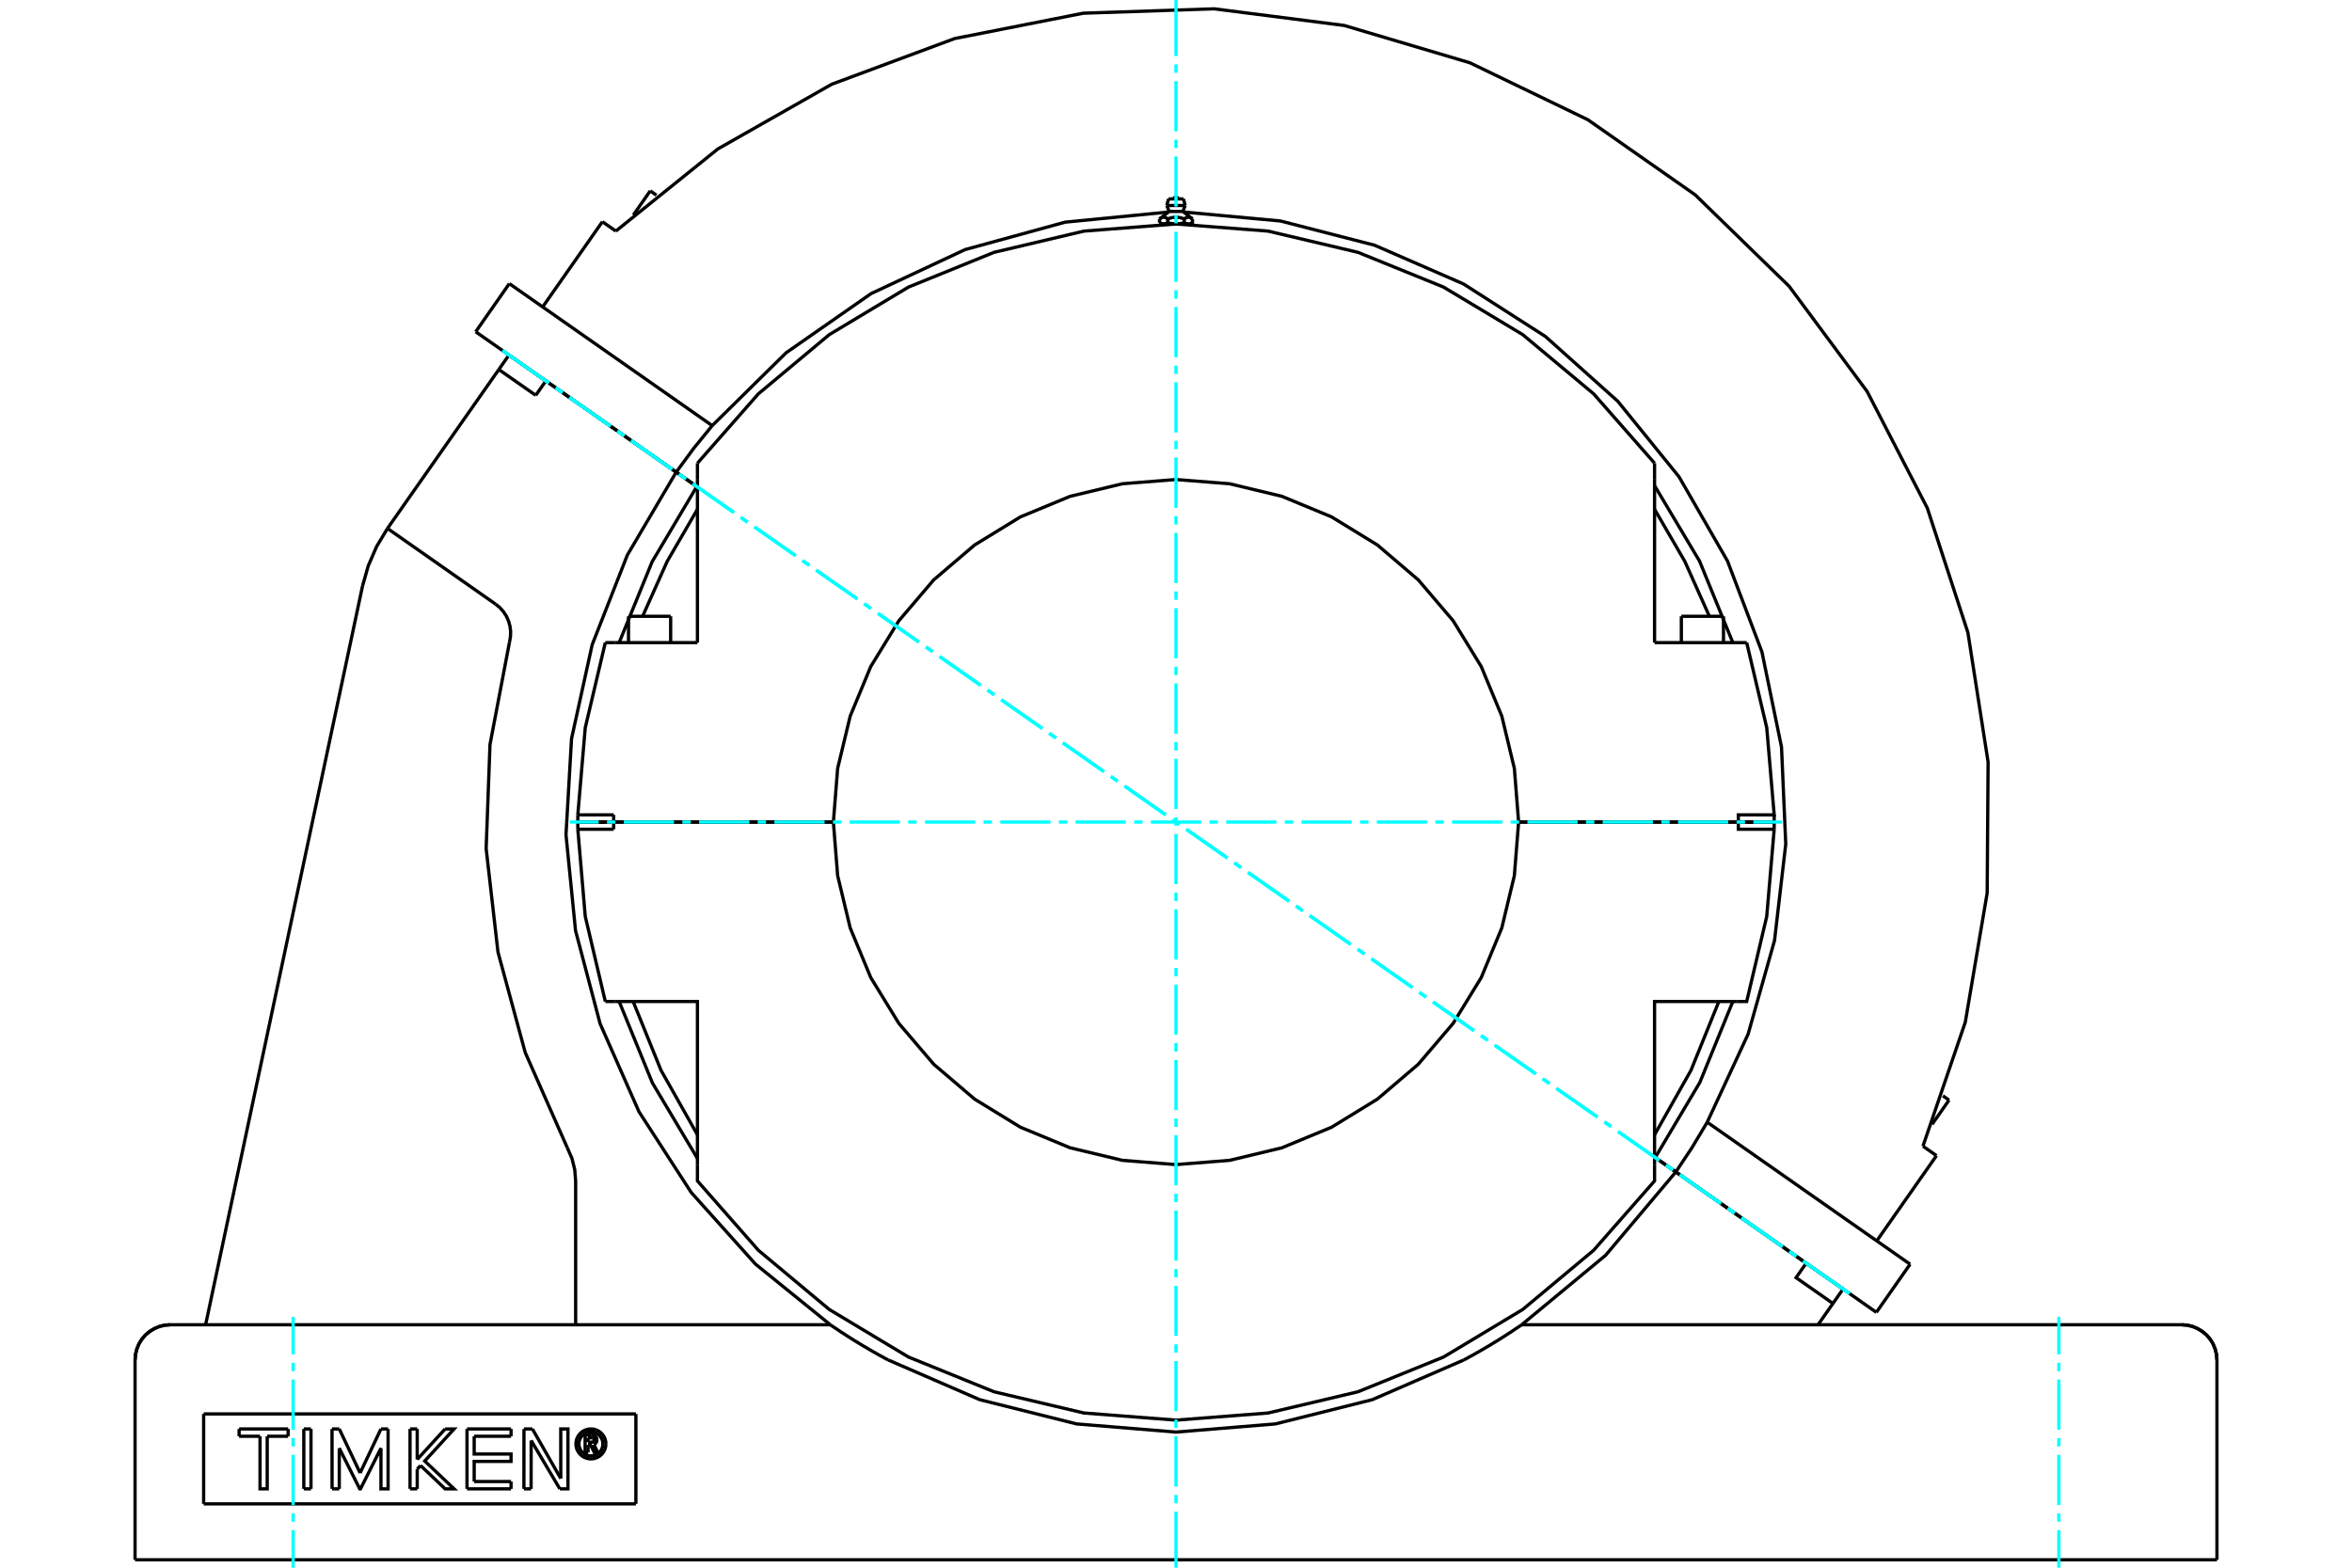 <?xml version="1.0" standalone="no"?>
<!DOCTYPE svg PUBLIC "-//W3C//DTD SVG 1.1//EN"
	"http://www.w3.org/Graphics/SVG/1.1/DTD/svg11.dtd">
<svg xmlns="http://www.w3.org/2000/svg" height="100%" width="100%" viewBox="0 0 36000 24000">
	<rect x="-1800" y="-1200" width="39600" height="26400" style="fill:#FFF"/>
	<g style="fill:none; fill-rule:evenodd" transform="matrix(1 0 0 1 0 0)">
		<g style="fill:none; stroke:#000; stroke-width:50; shape-rendering:geometricPrecision">
			<line x1="9046" y1="12585" x2="9077" y2="12585"/>
			<line x1="26923" y1="12585" x2="26954" y2="12585"/>
			<line x1="26751" y1="12585" x2="26764" y2="12585"/>
			<line x1="27156" y1="12585" x2="26607" y2="12585"/>
			<line x1="23244" y1="12585" x2="26607" y2="12585"/>
			<line x1="26751" y1="12585" x2="26893" y2="12585"/>
			<line x1="26764" y1="12585" x2="26791" y2="12585"/>
			<line x1="8844" y1="12585" x2="9393" y2="12585"/>
			<line x1="12756" y1="12585" x2="9393" y2="12585"/>
			<polyline points="8844,12585 8844,12640 8844,12695"/>
			<line x1="9393" y1="12585" x2="9393" y2="12695"/>
			<line x1="8986" y1="12695" x2="8844" y2="12695"/>
			<line x1="9393" y1="12695" x2="8986" y2="12695"/>
			<polyline points="8844,12695 8958,14029 9265,15332"/>
			<line x1="27156" y1="12695" x2="27014" y2="12695"/>
			<polyline points="26586,15332 26735,15332 27042,14029 27156,12695"/>
			<polyline points="9414,15332 10675,15332 10675,17839"/>
			<polyline points="25325,17839 25325,15332 26586,15332"/>
			<polyline points="27014,12695 26607,12695 26607,12585 23244,12585"/>
			<polyline points="12756,12585 12821,13405 13013,14205 13328,14966 13758,15667 14292,16293 14918,16827 15619,17257 16380,17572 17180,17764 18000,17829 18820,17764 19620,17572 20381,17257 21082,16827 21708,16293 22242,15667 22672,14966 22987,14205 23179,13405 23244,12585"/>
			<line x1="9265" y1="15332" x2="9414" y2="15332"/>
			<polyline points="25325,17373 25883,16384 26309,15332"/>
			<polyline points="9691,15332 10117,16384 10675,17373"/>
			<polyline points="10675,17839 10675,18079 11608,19141 12693,20047 13905,20775 15215,21307 16591,21632 18000,21741 19409,21632 20785,21307 22095,20775 23307,20047 24392,19141 25325,18079 25325,17839"/>
			<polyline points="27156,12695 27156,12640 27156,12585"/>
			<line x1="26607" y1="12585" x2="27156" y2="12585"/>
			<line x1="9414" y1="9838" x2="9265" y2="9838"/>
			<line x1="10675" y1="9838" x2="9414" y2="9838"/>
			<polyline points="25325,7091 24392,6029 23307,5123 22095,4395 20785,3863 19409,3538 18000,3429 16591,3538 15215,3863 13905,4395 12693,5123 11608,6029 10675,7091"/>
			<polyline points="26735,9838 26586,9838 25325,9838"/>
			<line x1="8986" y1="12475" x2="9393" y2="12475"/>
			<line x1="8844" y1="12475" x2="8986" y2="12475"/>
			<line x1="9393" y1="12475" x2="9393" y2="12585"/>
			<polyline points="8844,12475 8844,12530 8844,12585"/>
			<line x1="9393" y1="12585" x2="8844" y2="12585"/>
			<polyline points="9265,9838 8958,11141 8844,12475"/>
			<line x1="9393" y1="12585" x2="12756" y2="12585"/>
			<polyline points="23244,12585 23179,11764 22987,10964 22672,10204 22242,9503 21708,8877 21082,8343 20381,7913 19620,7598 18820,7406 18000,7341 17180,7406 16380,7598 15619,7913 14918,8343 14292,8877 13758,9503 13328,10204 13013,10964 12821,11764 12756,12585"/>
			<polyline points="26607,12585 26607,12475 27014,12475"/>
			<line x1="25325" y1="9838" x2="25325" y2="7331"/>
			<line x1="10675" y1="7331" x2="10675" y2="9838"/>
			<polyline points="27156,12585 27156,12530 27156,12475"/>
			<polyline points="27014,12475 27156,12475 27042,11141 26735,9838"/>
			<polyline points="10675,7797 10212,8594 9836,9435"/>
			<line x1="10675" y1="7091" x2="10675" y2="7331"/>
			<line x1="25325" y1="7331" x2="25325" y2="7091"/>
			<polyline points="26164,9435 25788,8594 25325,7797"/>
			<line x1="9236" y1="12585" x2="9249" y2="12585"/>
			<line x1="9209" y1="12585" x2="9236" y2="12585"/>
			<line x1="9107" y1="12585" x2="9249" y2="12585"/>
			<line x1="25735" y1="9435" x2="26380" y2="9435"/>
			<line x1="9620" y1="9435" x2="10265" y2="9435"/>
			<polyline points="17811,3428 17809,3428 17808,3428 17806,3428 17804,3428 17802,3428 17801,3428 17799,3427 17797,3427 17795,3427 17794,3427 17792,3426 17790,3426 17789,3426 17787,3425 17785,3425 17783,3424 17782,3424 17780,3423 17778,3423 17776,3422 17774,3421 17773,3421 17771,3420 17769,3419 17767,3418 17765,3418 17763,3417 17762,3416 17760,3415 17758,3414 17756,3413 17754,3412 17752,3411 17750,3410 17748,3409"/>
			<polyline points="17874,3409 17872,3410 17870,3411 17868,3412 17866,3413 17864,3414 17862,3415 17860,3416 17859,3417 17857,3418 17855,3418 17853,3419 17851,3420 17849,3421 17848,3421 17846,3422 17844,3423 17842,3423 17840,3424 17839,3424 17837,3425 17835,3425 17833,3426 17832,3426 17830,3426 17828,3427 17827,3427 17825,3427 17823,3427 17821,3428 17820,3428 17818,3428 17816,3428 17814,3428 17813,3428 17811,3428"/>
			<line x1="17874" y1="3409" x2="17874" y2="3352"/>
			<polyline points="17748,3352 17752,3349 17756,3346 17760,3343 17764,3341 17768,3338 17771,3336 17775,3334 17779,3333 17782,3331 17786,3330 17789,3329 17793,3328 17796,3327 17799,3326 17803,3326 17806,3326 17809,3325 17813,3325 17816,3326 17819,3326 17823,3326 17826,3327 17830,3328 17833,3329 17836,3330 17840,3331 17843,3333 17847,3334 17851,3336 17854,3338 17858,3341 17862,3343 17866,3346 17870,3349 17874,3352"/>
			<line x1="17748" y1="3352" x2="17748" y2="3409"/>
			<line x1="17895" y1="3237" x2="18105" y2="3237"/>
			<polyline points="17874,3352 17882,3349 17890,3346 17898,3343 17906,3341 17913,3338 17921,3336 17928,3334 17935,3333 17942,3331 17949,3330 17956,3329 17963,3328 17970,3327 17977,3326 17983,3326 17990,3326 17997,3325 18003,3325 18010,3326 18017,3326 18023,3326 18030,3327 18037,3328 18044,3329 18051,3330 18058,3331 18065,3333 18072,3334 18079,3336 18087,3338 18094,3341 18102,3343 18110,3346 18118,3349 18126,3352 18130,3349 18134,3346 18138,3343 18142,3341 18146,3338 18149,3336 18153,3334 18157,3333 18160,3331 18164,3330 18167,3329 18170,3328 18174,3327 18177,3326 18181,3326 18184,3326 18187,3325 18191,3325 18194,3326 18197,3326 18201,3326 18204,3327 18207,3328 18211,3329 18214,3330 18218,3331 18221,3333 18225,3334 18229,3336 18232,3338 18236,3341 18240,3343 18244,3346 18248,3349 18252,3352"/>
			<polyline points="17811,3428 18000,3428 17997,3428 17993,3428 17990,3428 17986,3428 17983,3428 17979,3428 17976,3427 17972,3427 17969,3427 17965,3427 17962,3426 17959,3426 17955,3426 17952,3425 17948,3425 17945,3424 17941,3424 17938,3423 17934,3423 17930,3422 17927,3421 17923,3421 17920,3420 17916,3419 17912,3418 17909,3418 17905,3417 17901,3416 17897,3415 17894,3414 17890,3413 17886,3412 17882,3411 17878,3410 17874,3409"/>
			<line x1="17782" y1="3428" x2="17811" y2="3428"/>
			<polyline points="18252,3352 18252,3409 18250,3410 18248,3411 18246,3412 18244,3413 18242,3414 18240,3415 18238,3416 18237,3417 18235,3418 18233,3418 18231,3419 18229,3420 18227,3421 18226,3421 18224,3422 18222,3423 18220,3423 18218,3424 18217,3424 18215,3425 18213,3425 18211,3426 18210,3426 18208,3426 18206,3427 18205,3427 18203,3427 18201,3427 18199,3428 18198,3428 18196,3428 18194,3428 18192,3428 18191,3428 18189,3428 18218,3428"/>
			<polyline points="18189,3428 18187,3428 18186,3428 18184,3428 18182,3428 18180,3428 18179,3428 18177,3427 18175,3427 18173,3427 18172,3427 18170,3426 18168,3426 18167,3426 18165,3425 18163,3425 18161,3424 18160,3424 18158,3423 18156,3423 18154,3422 18152,3421 18151,3421 18149,3420 18147,3419 18145,3418 18143,3418 18141,3417 18140,3416 18138,3415 18136,3414 18134,3413 18132,3412 18130,3411 18128,3410 18126,3409"/>
			<polyline points="18126,3352 18126,3409 18122,3410 18118,3411 18114,3412 18110,3413 18106,3414 18103,3415 18099,3416 18095,3417 18091,3418 18088,3418 18084,3419 18080,3420 18077,3421 18073,3421 18070,3422 18066,3423 18062,3423 18059,3424 18055,3424 18052,3425 18048,3425 18045,3426 18041,3426 18038,3426 18035,3427 18031,3427 18028,3427 18024,3427 18021,3428 18017,3428 18014,3428 18010,3428 18007,3428 18003,3428 18000,3428 18189,3428"/>
			<line x1="17859" y1="3146" x2="18141" y2="3146"/>
			<line x1="17886" y1="3045" x2="18114" y2="3045"/>
			<line x1="9953" y1="2922" x2="10047" y2="2988"/>
			<line x1="29738" y1="16776" x2="29832" y2="16842"/>
			<line x1="10350" y1="7228" x2="10665" y2="7448"/>
			<line x1="7281" y1="5079" x2="10350" y2="7228"/>
			<line x1="25651" y1="17941" x2="28720" y2="20091"/>
			<line x1="25335" y1="17721" x2="25651" y2="17941"/>
			<line x1="7796" y1="4342" x2="7281" y2="5079"/>
			<polyline points="10901,6516 10617,6865 10350,7228"/>
			<line x1="7796" y1="4342" x2="10901" y2="6516"/>
			<polyline points="10675,7435 10670,7442 10665,7448"/>
			<polyline points="26523,9838 26014,8591 25325,7435"/>
			<polyline points="25335,17721 26018,16571 26523,15332"/>
			<polyline points="25651,17941 25900,17566 26131,17180 26757,15831 27161,14399 27333,12922 27268,11436 26968,9979 26441,8588 25699,7299 24762,6143 23654,5151 22402,4348 21039,3754 19598,3383 18117,3246"/>
			<polyline points="17883,3246 16303,3401 14772,3821 13334,4494 12032,5401 10901,6516"/>
			<line x1="26131" y1="17180" x2="29236" y2="19354"/>
			<line x1="29640" y1="17692" x2="28726" y2="18997"/>
			<line x1="29433" y1="17547" x2="29640" y2="17692"/>
			<polyline points="29433,17547 30081,15649 30416,13671 30430,11666 30121,9684 29499,7777 28579,5994 27385,4383 25947,2983 24304,1833 22498,961 20575,390 18585,135 16581,202 14613,590 12732,1289 10988,2280 9426,3538"/>
			<line x1="9220" y1="3394" x2="9426" y2="3538"/>
			<line x1="9220" y1="3394" x2="8306" y2="4699"/>
			<line x1="29236" y1="19354" x2="28720" y2="20091"/>
			<line x1="3117" y1="21646" x2="3117" y2="23023"/>
			<line x1="9733" y1="23023" x2="3117" y2="23023"/>
			<line x1="9733" y1="21646" x2="9733" y2="23023"/>
			<line x1="3117" y1="21646" x2="9733" y2="21646"/>
			<polyline points="9274,22105 9271,22069 9263,22034 9249,22001 9230,21970 9207,21943 9179,21919 9149,21901 9116,21887 9081,21878 9045,21876 9009,21878 8974,21887 8940,21901 8910,21919 8882,21943 8859,21970 8840,22001 8826,22034 8818,22069 8815,22105 8818,22141 8826,22176 8840,22209 8859,22240 8882,22267 8910,22291 8940,22309 8974,22323 9009,22332 9045,22334 9081,22332 9116,22323 9149,22309 9179,22291 9207,22267 9230,22240 9249,22209 9263,22176 9271,22141 9274,22105"/>
			<polyline points="9228,22105 9226,22076 9219,22048 9208,22022 9193,21997 9174,21975 9152,21957 9128,21942 9101,21930 9073,21924 9045,21922 9016,21924 8988,21930 8961,21942 8937,21957 8915,21975 8896,21997 8881,22022 8870,22048 8863,22076 8861,22105 8863,22134 8870,22162 8881,22188 8896,22213 8915,22235 8937,22253 8961,22269 8988,22280 9016,22286 9045,22289 9073,22286 9101,22280 9128,22269 9152,22253 9174,22235 9193,22213 9208,22188 9219,22162 9226,22134 9228,22105"/>
			<line x1="8149" y1="21876" x2="8583" y2="22635"/>
			<line x1="8020" y1="21876" x2="8149" y2="21876"/>
			<line x1="8019" y1="22793" x2="8020" y2="21876"/>
			<line x1="8129" y1="22793" x2="8019" y2="22793"/>
			<line x1="8130" y1="22053" x2="8129" y2="22793"/>
			<line x1="8569" y1="22793" x2="8130" y2="22053"/>
			<polyline points="8583,22635 8583,21876 8693,21876 8693,22793 8569,22793"/>
			<line x1="6386" y1="22343" x2="6813" y2="21876"/>
			<line x1="6386" y1="21876" x2="6386" y2="22343"/>
			<line x1="6276" y1="21876" x2="6386" y2="21876"/>
			<line x1="6276" y1="22793" x2="6276" y2="21876"/>
			<line x1="6386" y1="22793" x2="6276" y2="22793"/>
			<line x1="6386" y1="22492" x2="6386" y2="22793"/>
			<line x1="6437" y1="22436" x2="6386" y2="22492"/>
			<polyline points="6813,21876 6950,21876 6501,22367 6950,22793 6813,22793 6437,22436"/>
			<line x1="4760" y1="22793" x2="4650" y2="22793"/>
			<line x1="4760" y1="21876" x2="4760" y2="22793"/>
			<line x1="4650" y1="21876" x2="4760" y2="21876"/>
			<line x1="4650" y1="22793" x2="4650" y2="21876"/>
			<line x1="4410" y1="21988" x2="4090" y2="21988"/>
			<line x1="4410" y1="21876" x2="4410" y2="21988"/>
			<line x1="3660" y1="21876" x2="4410" y2="21876"/>
			<line x1="3660" y1="21988" x2="3660" y2="21876"/>
			<line x1="3980" y1="21988" x2="3660" y2="21988"/>
			<polyline points="4090,21988 4090,22793 3980,22793 3980,21988"/>
			<line x1="5831" y1="21876" x2="5940" y2="21876"/>
			<line x1="5512" y1="22550" x2="5831" y2="21876"/>
			<line x1="5193" y1="21876" x2="5512" y2="22550"/>
			<line x1="5082" y1="21876" x2="5193" y2="21876"/>
			<line x1="5083" y1="22793" x2="5082" y2="21876"/>
			<line x1="5193" y1="22793" x2="5083" y2="22793"/>
			<line x1="5193" y1="22171" x2="5193" y2="22793"/>
			<polyline points="5940,21876 5940,22793 5831,22793 5831,22171 5518,22793 5506,22793 5193,22171"/>
			<line x1="7822" y1="21988" x2="7258" y2="21988"/>
			<line x1="7822" y1="21876" x2="7822" y2="21988"/>
			<line x1="7148" y1="21876" x2="7822" y2="21876"/>
			<line x1="7148" y1="22793" x2="7148" y2="21876"/>
			<line x1="7822" y1="22793" x2="7148" y2="22793"/>
			<line x1="7822" y1="22681" x2="7822" y2="22793"/>
			<line x1="7258" y1="22681" x2="7822" y2="22681"/>
			<polyline points="7258,21988 7258,22260 7822,22260 7822,22373 7258,22373 7258,22681"/>
			<line x1="9000" y1="22011" x2="9000" y2="22078"/>
			<line x1="9060" y1="22011" x2="9000" y2="22011"/>
			<polyline points="9094,22044 9094,22038 9092,22033 9090,22028 9087,22024 9084,22020 9080,22017 9075,22014 9070,22012 9065,22011 9060,22011"/>
			<line x1="9137" y1="22044" x2="9094" y2="22044"/>
			<polyline points="9137,22044 9136,22031 9133,22019 9128,22008 9121,21998 9113,21988 9103,21981 9092,21975 9081,21971 9069,21968 9056,21968"/>
			<line x1="8956" y1="21968" x2="9056" y2="21968"/>
			<line x1="8956" y1="22236" x2="8956" y2="21968"/>
			<line x1="9001" y1="22236" x2="8956" y2="22236"/>
			<line x1="9001" y1="22121" x2="9001" y2="22236"/>
			<polyline points="9000,22078 9061,22078 9066,22078 9071,22076 9076,22074 9080,22072 9084,22068 9088,22064 9090,22060 9092,22055 9094,22050 9094,22045 9137,22045"/>
			<polyline points="9090,22115 9101,22109 9112,22101 9120,22092 9127,22082 9133,22070 9136,22058 9137,22045"/>
			<polyline points="9090,22115 9153,22241 9099,22241 9039,22121 9001,22121"/>
			<line x1="2067" y1="23879" x2="2067" y2="20820"/>
			<polyline points="13595,20820 14996,21428 16478,21799 18000,21924 19522,21799 21004,21428 22405,20820"/>
			<line x1="33393" y1="23879" x2="2607" y2="23879"/>
			<line x1="7586" y1="9249" x2="5931" y2="8090"/>
			<polyline points="8811,20281 8811,18081 8797,17905 8754,17733 8683,17571"/>
			<polyline points="7798,9832 7500,11398 7441,12991 7622,14575 8039,16113 8683,17571"/>
			<polyline points="7798,9832 7813,9751 7816,9668 7806,9587 7784,9507 7750,9432 7705,9363 7650,9301 7586,9249"/>
			<polyline points="5931,8090 5765,8366 5637,8661 5549,8971"/>
			<line x1="3147" y1="20281" x2="5549" y2="8971"/>
			<polyline points="28210,19734 28055,19955 27827,20281"/>
			<line x1="8200" y1="6052" x2="7635" y2="5657"/>
			<line x1="5931" y1="8090" x2="7635" y2="5657"/>
			<polyline points="10350,7228 9602,8498 9064,9870 8748,11309 8663,12780 8809,14246 9185,15671 9780,17019 10580,18256 11564,19353 12709,20281"/>
			<polyline points="10350,7228 8355,5831 8200,6052"/>
			<line x1="23291" y1="20281" x2="33393" y2="20281"/>
			<line x1="33933" y1="23879" x2="33393" y2="23879"/>
			<line x1="2607" y1="23879" x2="2067" y2="23879"/>
			<line x1="33933" y1="23879" x2="33933" y2="20820"/>
			<polyline points="13595,20820 13564,20804 13533,20787 13501,20769 13469,20752 13437,20734 13405,20715 13372,20697 13340,20679 13308,20660 13276,20641 13244,20622 13212,20604 13181,20585 13150,20566 13119,20547 13089,20529 13059,20511 13031,20492 13002,20475 12975,20457 12948,20440 12922,20423 12897,20407 12872,20391 12849,20375 12826,20360 12804,20345 12783,20331 12765,20319 12748,20308 12734,20298 12723,20291 12715,20285 12710,20282 12709,20281"/>
			<line x1="2607" y1="20281" x2="12709" y2="20281"/>
			<polyline points="2607,20281 2523,20287 2440,20307 2362,20340 2290,20384 2225,20439 2170,20503 2126,20575 2094,20654 2074,20736 2067,20820"/>
			<polyline points="33933,20820 33926,20736 33906,20654 33874,20575 33830,20503 33775,20439 33710,20384 33638,20340 33560,20307 33477,20287 33393,20281"/>
			<polyline points="23291,20281 23290,20282 23285,20285 23277,20291 23266,20298 23252,20308 23235,20319 23217,20331 23196,20345 23174,20360 23151,20375 23128,20391 23103,20407 23078,20423 23052,20440 23025,20457 22998,20475 22969,20492 22941,20511 22911,20529 22881,20547 22850,20566 22819,20585 22788,20604 22756,20622 22724,20641 22692,20660 22660,20679 22628,20697 22595,20715 22563,20734 22531,20752 22499,20769 22467,20787 22436,20804 22405,20820"/>
			<line x1="7635" y1="5657" x2="7790" y2="5436"/>
			<line x1="8355" y1="5831" x2="7790" y2="5436"/>
			<polyline points="28055,19955 27491,19560 27645,19339 25650,17942"/>
			<polyline points="23291,20281 24576,19217 25650,17942"/>
			<line x1="28210" y1="19734" x2="27645" y2="19339"/>
			<line x1="25650" y1="17942" x2="25335" y2="17721"/>
			<polyline points="25325,17735 25330,17728 25335,17721"/>
			<polyline points="9477,15332 9986,16579 10675,17735"/>
			<polyline points="10665,7449 9982,8599 9477,9838"/>
			<line x1="10665" y1="7449" x2="10350" y2="7228"/>
			<line x1="25856" y1="12585" x2="25856" y2="12585"/>
			<line x1="26259" y1="12585" x2="26259" y2="12585"/>
			<line x1="25735" y1="9435" x2="25735" y2="9838"/>
			<line x1="26380" y1="9838" x2="26380" y2="9435"/>
			<line x1="9741" y1="12585" x2="9741" y2="12585"/>
			<line x1="10144" y1="12585" x2="10144" y2="12585"/>
			<line x1="9620" y1="9435" x2="9620" y2="9838"/>
			<line x1="10265" y1="9838" x2="10265" y2="9435"/>
			<polyline points="18030,3045 18030,3040 18029,3036 18027,3031 18024,3027 18021,3024 18018,3021 18014,3018 18009,3016 18005,3015 18000,3015 17995,3015 17991,3016 17986,3018 17982,3021 17979,3024 17976,3027 17973,3031 17971,3036 17970,3040 17970,3045"/>
			<line x1="17895" y1="3237" x2="17748" y2="3352"/>
			<line x1="18252" y1="3352" x2="18105" y2="3237"/>
			<line x1="17748" y1="3409" x2="17782" y2="3428"/>
			<line x1="18218" y1="3428" x2="18252" y2="3409"/>
			<line x1="17804" y1="3428" x2="17804" y2="3431"/>
			<line x1="18196" y1="3431" x2="18196" y2="3428"/>
			<line x1="17859" y1="3146" x2="17895" y2="3237"/>
			<line x1="18105" y1="3237" x2="18141" y2="3146"/>
			<line x1="17886" y1="3045" x2="17859" y2="3146"/>
			<line x1="18141" y1="3146" x2="18114" y2="3045"/>
			<line x1="8226" y1="5741" x2="8226" y2="5741"/>
			<line x1="9953" y1="2922" x2="9694" y2="3292"/>
			<line x1="8226" y1="5741" x2="8226" y2="5741"/>
			<line x1="27114" y1="18966" x2="27114" y2="18966"/>
			<line x1="29573" y1="17212" x2="29832" y2="16842"/>
			<line x1="27114" y1="18966" x2="27114" y2="18966"/>
			<polyline points="2607,20281 2523,20287 2440,20307 2362,20340 2290,20384 2225,20439 2170,20503 2126,20575 2094,20654 2074,20736 2067,20820"/>
			<polyline points="33933,20820 33926,20736 33906,20654 33874,20575 33830,20503 33775,20439 33710,20384 33638,20340 33560,20307 33477,20287 33393,20281"/>
		</g>
		<g style="fill:none; stroke:#0FF; stroke-width:50; shape-rendering:geometricPrecision">
			<line x1="18000" y1="24000" x2="18000" y2="23142"/>
			<line x1="18000" y1="23014" x2="18000" y2="22886"/>
			<line x1="18000" y1="22758" x2="18000" y2="21989"/>
			<line x1="18000" y1="21861" x2="18000" y2="21733"/>
			<line x1="18000" y1="21605" x2="18000" y2="20837"/>
			<line x1="18000" y1="20709" x2="18000" y2="20581"/>
			<line x1="18000" y1="20452" x2="18000" y2="19684"/>
			<line x1="18000" y1="19556" x2="18000" y2="19428"/>
			<line x1="18000" y1="19300" x2="18000" y2="18531"/>
			<line x1="18000" y1="18403" x2="18000" y2="18275"/>
			<line x1="18000" y1="18147" x2="18000" y2="17379"/>
			<line x1="18000" y1="17251" x2="18000" y2="17123"/>
			<line x1="18000" y1="16995" x2="18000" y2="16226"/>
			<line x1="18000" y1="16098" x2="18000" y2="15970"/>
			<line x1="18000" y1="15842" x2="18000" y2="15074"/>
			<line x1="18000" y1="14946" x2="18000" y2="14817"/>
			<line x1="18000" y1="14689" x2="18000" y2="13921"/>
			<line x1="18000" y1="13793" x2="18000" y2="13665"/>
			<line x1="18000" y1="13537" x2="18000" y2="12768"/>
			<line x1="18000" y1="12640" x2="18000" y2="12512"/>
			<line x1="18000" y1="12384" x2="18000" y2="11616"/>
			<line x1="18000" y1="11488" x2="18000" y2="11360"/>
			<line x1="18000" y1="11232" x2="18000" y2="10463"/>
			<line x1="18000" y1="10335" x2="18000" y2="10207"/>
			<line x1="18000" y1="10079" x2="18000" y2="9311"/>
			<line x1="18000" y1="9183" x2="18000" y2="9054"/>
			<line x1="18000" y1="8926" x2="18000" y2="8158"/>
			<line x1="18000" y1="8030" x2="18000" y2="7902"/>
			<line x1="18000" y1="7774" x2="18000" y2="7005"/>
			<line x1="18000" y1="6877" x2="18000" y2="6749"/>
			<line x1="18000" y1="6621" x2="18000" y2="5853"/>
			<line x1="18000" y1="5725" x2="18000" y2="5597"/>
			<line x1="18000" y1="5469" x2="18000" y2="4700"/>
			<line x1="18000" y1="4572" x2="18000" y2="4444"/>
			<line x1="18000" y1="4316" x2="18000" y2="3548"/>
			<line x1="18000" y1="3419" x2="18000" y2="3291"/>
			<line x1="18000" y1="3163" x2="18000" y2="2395"/>
			<line x1="18000" y1="2267" x2="18000" y2="2139"/>
			<line x1="18000" y1="2011" x2="18000" y2="1242"/>
			<line x1="18000" y1="1114" x2="18000" y2="986"/>
			<line x1="18000" y1="858" x2="18000" y2="0"/>
			<line x1="8723" y1="12585" x2="9163" y2="12585"/>
			<line x1="9291" y1="12585" x2="9419" y2="12585"/>
			<line x1="9548" y1="12585" x2="10316" y2="12585"/>
			<line x1="10444" y1="12585" x2="10572" y2="12585"/>
			<line x1="10700" y1="12585" x2="11469" y2="12585"/>
			<line x1="11597" y1="12585" x2="11725" y2="12585"/>
			<line x1="11853" y1="12585" x2="12621" y2="12585"/>
			<line x1="12749" y1="12585" x2="12877" y2="12585"/>
			<line x1="13005" y1="12585" x2="13774" y2="12585"/>
			<line x1="13902" y1="12585" x2="14030" y2="12585"/>
			<line x1="14158" y1="12585" x2="14926" y2="12585"/>
			<line x1="15054" y1="12585" x2="15183" y2="12585"/>
			<line x1="15311" y1="12585" x2="16079" y2="12585"/>
			<line x1="16207" y1="12585" x2="16335" y2="12585"/>
			<line x1="16463" y1="12585" x2="17232" y2="12585"/>
			<line x1="17360" y1="12585" x2="17488" y2="12585"/>
			<line x1="17616" y1="12585" x2="18384" y2="12585"/>
			<line x1="18512" y1="12585" x2="18640" y2="12585"/>
			<line x1="18768" y1="12585" x2="19537" y2="12585"/>
			<line x1="19665" y1="12585" x2="19793" y2="12585"/>
			<line x1="19921" y1="12585" x2="20689" y2="12585"/>
			<line x1="20817" y1="12585" x2="20946" y2="12585"/>
			<line x1="21074" y1="12585" x2="21842" y2="12585"/>
			<line x1="21970" y1="12585" x2="22098" y2="12585"/>
			<line x1="22226" y1="12585" x2="22995" y2="12585"/>
			<line x1="23123" y1="12585" x2="23251" y2="12585"/>
			<line x1="23379" y1="12585" x2="24147" y2="12585"/>
			<line x1="24275" y1="12585" x2="24403" y2="12585"/>
			<line x1="24531" y1="12585" x2="25300" y2="12585"/>
			<line x1="25428" y1="12585" x2="25556" y2="12585"/>
			<line x1="25684" y1="12585" x2="26452" y2="12585"/>
			<line x1="26581" y1="12585" x2="26709" y2="12585"/>
			<line x1="26837" y1="12585" x2="27277" y2="12585"/>
			<line x1="28309" y1="19803" x2="27599" y2="19306"/>
			<line x1="27494" y1="19233" x2="27389" y2="19159"/>
			<line x1="27284" y1="19086" x2="26655" y2="18645"/>
			<line x1="26550" y1="18572" x2="26445" y2="18498"/>
			<line x1="26340" y1="18425" x2="25711" y2="17984"/>
			<line x1="25606" y1="17910" x2="25501" y2="17837"/>
			<line x1="25396" y1="17764" x2="24766" y2="17323"/>
			<line x1="24662" y1="17249" x2="24557" y2="17176"/>
			<line x1="24452" y1="17102" x2="23822" y2="16662"/>
			<line x1="23717" y1="16588" x2="23612" y2="16515"/>
			<line x1="23508" y1="16441" x2="22878" y2="16001"/>
			<line x1="22773" y1="15927" x2="22668" y2="15854"/>
			<line x1="22563" y1="15780" x2="21934" y2="15339"/>
			<line x1="21829" y1="15266" x2="21724" y2="15193"/>
			<line x1="21619" y1="15119" x2="20990" y2="14678"/>
			<line x1="20885" y1="14605" x2="20780" y2="14531"/>
			<line x1="20675" y1="14458" x2="20046" y2="14017"/>
			<line x1="19941" y1="13944" x2="19836" y2="13870"/>
			<line x1="19731" y1="13797" x2="19102" y2="13356"/>
			<line x1="18997" y1="13283" x2="18892" y2="13209"/>
			<line x1="18787" y1="13136" x2="18157" y2="12695"/>
			<line x1="18052" y1="12622" x2="17948" y2="12548"/>
			<line x1="17843" y1="12475" x2="17213" y2="12034"/>
			<line x1="17108" y1="11960" x2="17003" y2="11887"/>
			<line x1="16898" y1="11814" x2="16269" y2="11373"/>
			<line x1="16164" y1="11299" x2="16059" y2="11226"/>
			<line x1="15954" y1="11152" x2="15325" y2="10712"/>
			<line x1="15220" y1="10638" x2="15115" y2="10565"/>
			<line x1="15010" y1="10491" x2="14381" y2="10051"/>
			<line x1="14276" y1="9977" x2="14171" y2="9904"/>
			<line x1="14066" y1="9830" x2="13437" y2="9390"/>
			<line x1="13332" y1="9316" x2="13227" y2="9243"/>
			<line x1="13122" y1="9169" x2="12492" y2="8728"/>
			<line x1="12388" y1="8655" x2="12283" y2="8582"/>
			<line x1="12178" y1="8508" x2="11548" y2="8067"/>
			<line x1="11443" y1="7994" x2="11338" y2="7920"/>
			<line x1="11234" y1="7847" x2="10604" y2="7406"/>
			<line x1="10499" y1="7333" x2="10394" y2="7259"/>
			<line x1="10289" y1="7186" x2="9660" y2="6745"/>
			<line x1="9555" y1="6672" x2="9450" y2="6598"/>
			<line x1="9345" y1="6525" x2="8716" y2="6084"/>
			<line x1="8611" y1="6011" x2="8506" y2="5937"/>
			<line x1="8401" y1="5864" x2="7691" y2="5366"/>
			<line x1="28309" y1="19803" x2="27599" y2="19306"/>
			<line x1="27494" y1="19233" x2="27389" y2="19159"/>
			<line x1="27284" y1="19086" x2="26655" y2="18645"/>
			<line x1="26550" y1="18572" x2="26445" y2="18498"/>
			<line x1="26340" y1="18425" x2="25711" y2="17984"/>
			<line x1="25606" y1="17910" x2="25501" y2="17837"/>
			<line x1="25396" y1="17764" x2="24766" y2="17323"/>
			<line x1="24662" y1="17249" x2="24557" y2="17176"/>
			<line x1="24452" y1="17102" x2="23822" y2="16662"/>
			<line x1="23717" y1="16588" x2="23612" y2="16515"/>
			<line x1="23508" y1="16441" x2="22878" y2="16001"/>
			<line x1="22773" y1="15927" x2="22668" y2="15854"/>
			<line x1="22563" y1="15780" x2="21934" y2="15339"/>
			<line x1="21829" y1="15266" x2="21724" y2="15193"/>
			<line x1="21619" y1="15119" x2="20990" y2="14678"/>
			<line x1="20885" y1="14605" x2="20780" y2="14531"/>
			<line x1="20675" y1="14458" x2="20046" y2="14017"/>
			<line x1="19941" y1="13944" x2="19836" y2="13870"/>
			<line x1="19731" y1="13797" x2="19102" y2="13356"/>
			<line x1="18997" y1="13283" x2="18892" y2="13209"/>
			<line x1="18787" y1="13136" x2="18157" y2="12695"/>
			<line x1="18052" y1="12622" x2="17948" y2="12548"/>
			<line x1="17843" y1="12475" x2="17213" y2="12034"/>
			<line x1="17108" y1="11960" x2="17003" y2="11887"/>
			<line x1="16898" y1="11814" x2="16269" y2="11373"/>
			<line x1="16164" y1="11299" x2="16059" y2="11226"/>
			<line x1="15954" y1="11152" x2="15325" y2="10712"/>
			<line x1="15220" y1="10638" x2="15115" y2="10565"/>
			<line x1="15010" y1="10491" x2="14381" y2="10051"/>
			<line x1="14276" y1="9977" x2="14171" y2="9904"/>
			<line x1="14066" y1="9830" x2="13437" y2="9390"/>
			<line x1="13332" y1="9316" x2="13227" y2="9243"/>
			<line x1="13122" y1="9169" x2="12492" y2="8728"/>
			<line x1="12388" y1="8655" x2="12283" y2="8582"/>
			<line x1="12178" y1="8508" x2="11548" y2="8067"/>
			<line x1="11443" y1="7994" x2="11338" y2="7920"/>
			<line x1="11234" y1="7847" x2="10604" y2="7406"/>
			<line x1="10499" y1="7333" x2="10394" y2="7259"/>
			<line x1="10289" y1="7186" x2="9660" y2="6745"/>
			<line x1="9555" y1="6672" x2="9450" y2="6598"/>
			<line x1="9345" y1="6525" x2="8716" y2="6084"/>
			<line x1="8611" y1="6011" x2="8506" y2="5937"/>
			<line x1="8401" y1="5864" x2="7691" y2="5366"/>
			<line x1="4487" y1="24000" x2="4487" y2="23425"/>
			<line x1="4487" y1="23296" x2="4487" y2="23168"/>
			<line x1="4487" y1="23040" x2="4487" y2="22272"/>
			<line x1="4487" y1="22144" x2="4487" y2="22016"/>
			<line x1="4487" y1="21888" x2="4487" y2="21119"/>
			<line x1="4487" y1="20991" x2="4487" y2="20863"/>
			<line x1="4487" y1="20735" x2="4487" y2="20160"/>
			<line x1="31513" y1="24000" x2="31513" y2="23425"/>
			<line x1="31513" y1="23296" x2="31513" y2="23168"/>
			<line x1="31513" y1="23040" x2="31513" y2="22272"/>
			<line x1="31513" y1="22144" x2="31513" y2="22016"/>
			<line x1="31513" y1="21888" x2="31513" y2="21119"/>
			<line x1="31513" y1="20991" x2="31513" y2="20863"/>
			<line x1="31513" y1="20735" x2="31513" y2="20160"/>
		</g>
	</g>
</svg>
